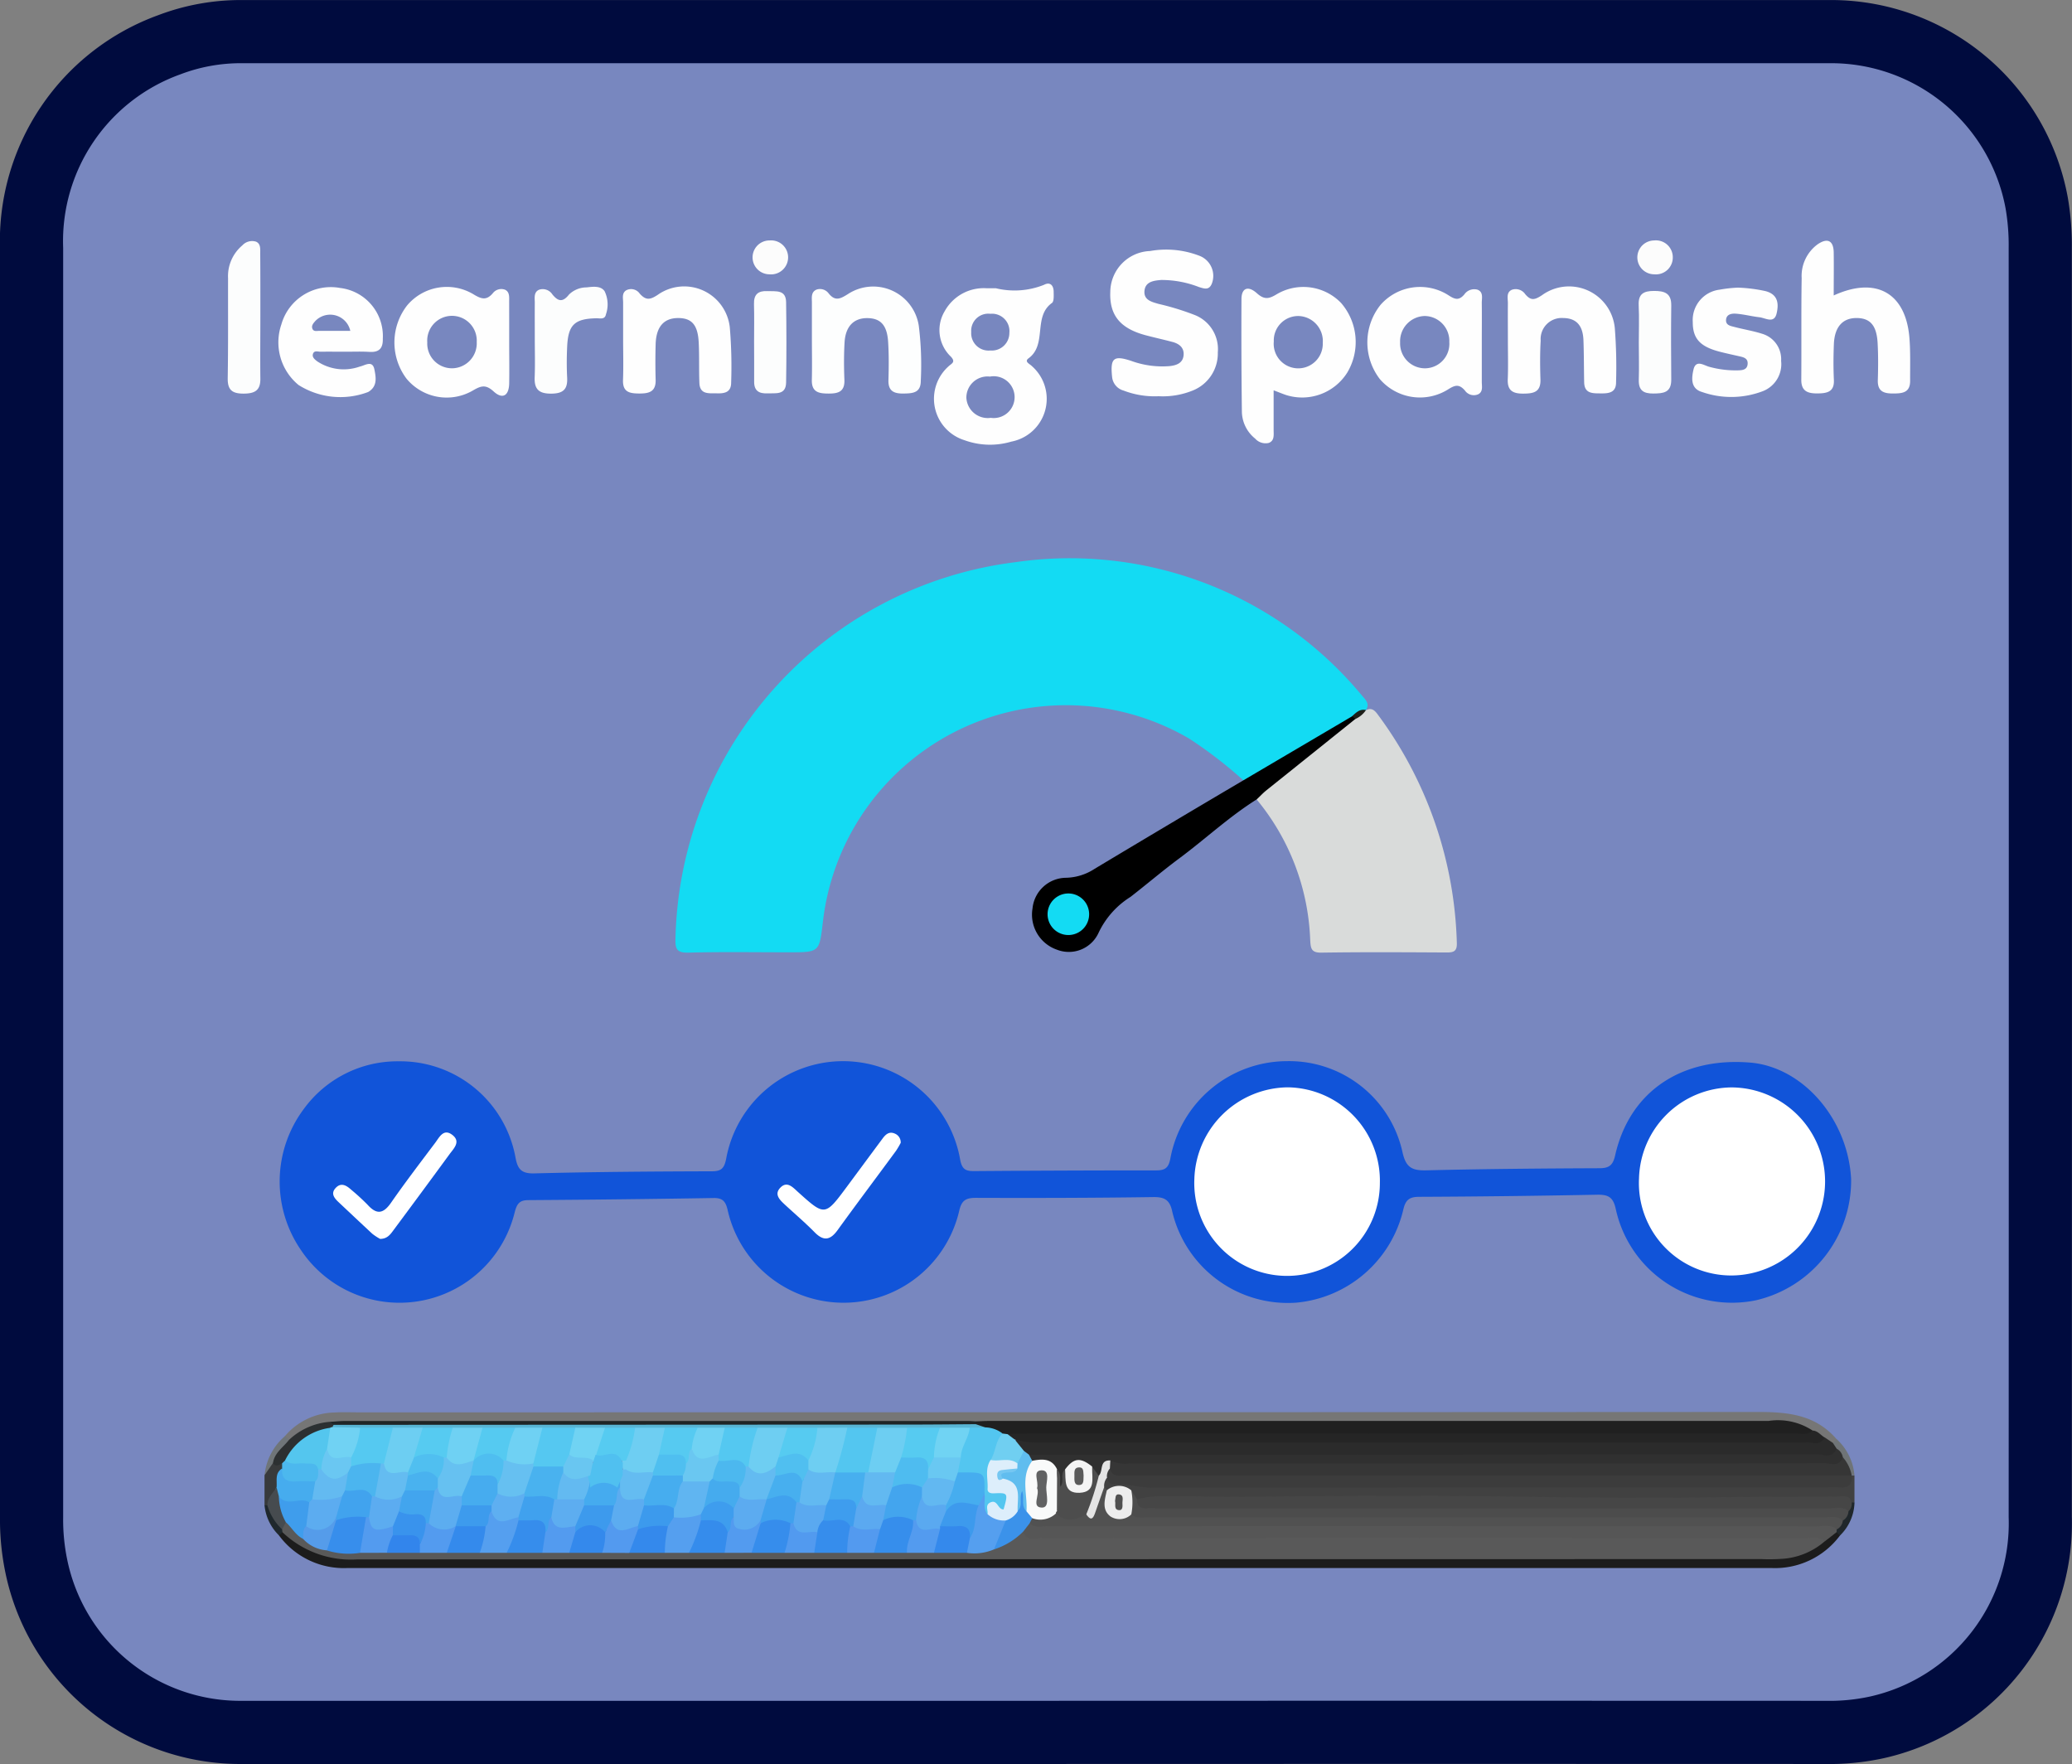 <svg xmlns="http://www.w3.org/2000/svg" id="tiempo" width="98.422" height="83.776" viewBox="0 0 98.422 83.776"><rect x="0" y="0" width="98.422" height="83.776" fill="#808080" stroke="none"/><path d="M50.066,85q-18.807,0-37.613,0a9.888,9.888,0,0,1-9.819-7.953,10.861,10.861,0,0,1-.213-2.27q0-30.131,0-60.26A9.915,9.915,0,0,1,8.957,4.852a9.542,9.542,0,0,1,3.454-.626q37.717,0,75.436,0a9.93,9.93,0,0,1,9.819,8.138,11.741,11.741,0,0,1,.169,2.136q.012,30.131,0,60.26a9.93,9.93,0,0,1-7.756,10,10.569,10.569,0,0,1-2.472.24Q68.839,84.993,50.066,85Z" transform="translate(-0.921 -2.724)" style="fill:#7887bf;stroke:#000b3e;stroke-miterlimit:10;stroke-width:3px"></path><path d="M19.863,53.128a5.563,5.563,0,0,1,5.542,4.556c.1.551.267.783.894.767,2.814-.073,5.629-.091,8.443-.1.44,0,.576-.138.669-.574a5.645,5.645,0,0,1,11.124.051c.091.438.27.517.656.514q4.328-.033,8.657-.033c.444,0,.588-.143.671-.588a5.645,5.645,0,0,1,5.526-4.6,5.513,5.513,0,0,1,5.5,4.341c.162.717.459.86,1.126.844,2.742-.066,5.486-.089,8.23-.1.474,0,.64-.162.741-.61.678-3.006,3.114-4.672,6.4-4.408,2.5.2,4.65,2.663,4.809,5.519A5.839,5.839,0,0,1,84.32,64.48a5.65,5.65,0,0,1-6.646-4.325c-.122-.576-.353-.7-.892-.691q-4.221.082-8.443.1c-.46,0-.651.135-.758.6a5.761,5.761,0,0,1-5.088,4.427,5.644,5.644,0,0,1-5.886-4.314c-.122-.595-.39-.713-.948-.7-2.791.04-5.583.046-8.374.036-.478,0-.684.108-.8.614a5.642,5.642,0,0,1-11.007-.066c-.095-.386-.24-.547-.66-.54q-4.4.072-8.8.1c-.423,0-.542.179-.644.56A5.632,5.632,0,0,1,15.221,62.1a5.749,5.749,0,0,1,.125-6.7A5.5,5.5,0,0,1,19.863,53.128Z" transform="translate(-0.921 -2.724)" style="fill:#1154d9"></path><path d="M59.981,39.782A20.762,20.762,0,0,0,57.405,37.8a11.617,11.617,0,0,0-17.4,8.739c-.166,1.412-.166,1.412-1.619,1.412-1.584,0-3.17-.026-4.753.015-.558.014-.645-.158-.626-.679A18.423,18.423,0,0,1,49.149,29.424a18.018,18.018,0,0,1,16.487,6.358c.177.2.361.392.158.678a.446.446,0,0,1-.116.156c-.163.11-.335.206-.494.323-1.454.871-2.888,1.774-4.367,2.6C60.562,39.685,60.326,39.935,59.981,39.782Z" transform="translate(-0.921 -2.724)" style="fill:#13dbf3"></path><path d="M65.807,36.447l-.012.013c.248-.127.392-.044.559.182A19.045,19.045,0,0,1,70.122,47.5c.016.405-.149.462-.492.46-1.983-.011-3.966-.023-5.949.007-.494.007-.5-.226-.524-.6a11.082,11.082,0,0,0-2.544-6.676c-.08-.32.159-.473.354-.629a50.8,50.8,0,0,1,4.258-3.25A2.379,2.379,0,0,1,65.807,36.447Z" transform="translate(-0.921 -2.724)" style="fill:#d9dbda"></path><path d="M88.32,75.652a3.846,3.846,0,0,1-3.264,1.541H17.437a3.829,3.829,0,0,1-3.261-1.544c-.005-.191.123-.223.273-.229a.863.863,0,0,1,.422.243,4.087,4.087,0,0,0,2.626.9c10.079-.006,20.158.065,30.235-.022,12.23-.1,24.459-.018,36.689-.048a7.03,7.03,0,0,0,2.89-.572c.243-.22.445-.508.824-.511C88.26,75.442,88.363,75.491,88.32,75.652Z" transform="translate(-0.921 -2.724)" style="fill:#1c1c1c"></path><path d="M14.457,70.928a3.167,3.167,0,0,1,2.356-1.121c.377-.023.756-.007,1.135-.007q33.252,0,66.5-.018c1.436,0,2.731.141,3.719,1.3.054.132-.028.189-.131.233-.24.046-.41-.113-.6-.2-.24-.132-.474-.273-.717-.4a3,3,0,0,0-1.39-.184q-17.721,0-35.441,0c-.875,0-1.744-.122-2.618-.076q-15.2,0-30.4,0a5.945,5.945,0,0,0-2.252.72C14.5,71.133,14.413,71.073,14.457,70.928Z" transform="translate(-0.921 -2.724)" style="fill:#767676"></path><path d="M48.231,16.415a3.764,3.764,0,0,0,2.283-.165c.291-.154.451.03.457.321,0,.185.023.467-.082.542-.91.655-.215,1.97-1.11,2.628-.219.161.054.263.154.367a2.068,2.068,0,0,1-.975,3.59,3.551,3.551,0,0,1-2.23-.07,2.06,2.06,0,0,1-.763-3.494c.142-.144.376-.2.121-.474a1.738,1.738,0,0,1-.293-2.153A2.115,2.115,0,0,1,47.8,16.415Z" transform="translate(-0.921 -2.724)" style="fill:#fefefe"></path><path d="M65.3,36.871q-2.117,1.7-4.233,3.394c-.161.13-.3.284-.455.427-1.3.815-2.426,1.869-3.654,2.783-.8.593-1.553,1.236-2.336,1.844a4.057,4.057,0,0,0-1.515,1.7,1.552,1.552,0,0,1-1.972.811,1.761,1.761,0,0,1-1.169-1.958,1.615,1.615,0,0,1,1.568-1.46,2.582,2.582,0,0,0,1.385-.427q3.523-2.113,7.061-4.2l5.174-3.047C65.306,36.67,65.33,36.742,65.3,36.871Z" transform="translate(-0.921 -2.724)"></path><path d="M61.42,21.262c0,.664,0,1.275,0,1.886,0,.231.047.509-.233.612a.661.661,0,0,1-.645-.206,1.676,1.676,0,0,1-.631-1.3q-.032-2.661-.019-5.322c0-.524.309-.66.734-.28.349.312.567.272.934.05a2.489,2.489,0,0,1,3.062.409,2.828,2.828,0,0,1,.3,3.3,2.53,2.53,0,0,1-2.906,1.075C61.839,21.427,61.668,21.354,61.42,21.262Z" transform="translate(-0.921 -2.724)" style="fill:#fefefe"></path><path d="M55.957,21.542a4.119,4.119,0,0,1-1.665-.269.745.745,0,0,1-.546-.659c-.091-.879.07-1.027.905-.752a4.31,4.31,0,0,0,1.81.251c.319-.032.638-.129.68-.5s-.2-.563-.53-.65c-.41-.109-.825-.2-1.235-.308-1.239-.321-1.761-.953-1.715-2.07a1.96,1.96,0,0,1,1.888-1.939,4.379,4.379,0,0,1,2.369.235,1.021,1.021,0,0,1,.559,1.331c-.138.314-.372.212-.6.146a4.9,4.9,0,0,0-1.8-.337c-.358.03-.763.079-.794.536-.028.42.348.506.67.6a12.365,12.365,0,0,1,1.689.516,1.739,1.739,0,0,1,1.126,1.787,1.894,1.894,0,0,1-1.219,1.822A3.78,3.78,0,0,1,55.957,21.542Z" transform="translate(-0.921 -2.724)" style="fill:#fefefe"></path><path d="M88.024,16.756c2.015-.921,3.419-.116,3.595,2,.056.682.031,1.371.035,2.056,0,.575-.381.6-.824.6s-.726-.11-.711-.63c.018-.59.023-1.183-.01-1.773-.046-.838-.361-1.184-1.012-1.181s-1.033.425-1.065,1.237c-.023.567-.027,1.136,0,1.7s-.31.64-.771.644-.781-.095-.777-.651c.012-1.609-.008-3.217.018-4.825a1.861,1.861,0,0,1,.758-1.606c.468-.321.752-.179.764.379C88.034,15.37,88.024,16.031,88.024,16.756Z" transform="translate(-0.921 -2.724)" style="fill:#fefefe"></path><path d="M25.108,18.956c0,.661.012,1.322,0,1.982-.013.582-.316.764-.738.378-.382-.35-.606-.269-1-.038a2.476,2.476,0,0,1-3.14-.571,2.863,2.863,0,0,1,.03-3.478,2.461,2.461,0,0,1,3.143-.533c.363.219.611.322.925-.043a.508.508,0,0,1,.579-.171c.229.105.2.349.2.562C25.108,17.681,25.109,18.318,25.108,18.956Z" transform="translate(-0.921 -2.724)" style="fill:#fefefe"></path><path d="M71.308,18.952c0,.639,0,1.278,0,1.916,0,.2.067.454-.164.578a.514.514,0,0,1-.636-.173c-.278-.32-.472-.266-.813-.048a2.516,2.516,0,0,1-3.221-.486A2.852,2.852,0,0,1,66.5,17.2a2.5,2.5,0,0,1,3.224-.454c.309.2.493.262.752-.036a.572.572,0,0,1,.631-.227c.284.112.2.4.2.624C71.315,17.722,71.308,18.337,71.308,18.952Z" transform="translate(-0.921 -2.724)" style="fill:#fefefe"></path><path d="M17.345,19.428c-.4,0-.8-.006-1.2,0-.126,0-.306-.075-.36.11-.046.156.092.259.2.344a2.275,2.275,0,0,0,2.027.251c.238-.047.6-.324.693.134.072.369.161.806-.295,1.074a3.719,3.719,0,0,1-3.307-.332,2.62,2.62,0,0,1-.817-2.877A2.439,2.439,0,0,1,17.073,16.4a2.3,2.3,0,0,1,2.032,2.412c.011.453-.171.649-.627.625C18.1,19.412,17.723,19.428,17.345,19.428Z" transform="translate(-0.921 -2.724)" style="fill:#fefefe"></path><path d="M39.487,18.869c0-.59,0-1.18,0-1.77,0-.231-.054-.5.217-.62a.512.512,0,0,1,.578.178c.313.39.556.258.913.036A2.19,2.19,0,0,1,44.565,18.2a15.014,15.014,0,0,1,.094,2.614c0,.576-.388.594-.827.6s-.723-.111-.709-.628c.017-.613.024-1.229-.016-1.841-.053-.79-.368-1.113-1-1.113s-1.025.393-1.068,1.154c-.034.589-.032,1.181-.008,1.77.024.564-.28.662-.754.659-.457,0-.8-.063-.793-.631C39.5,20.144,39.488,19.506,39.487,18.869Z" transform="translate(-0.921 -2.724)" style="fill:#fdfefe"></path><path d="M30.52,18.857c0-.59,0-1.18,0-1.77,0-.2-.072-.447.155-.58a.5.5,0,0,1,.634.162c.29.324.489.3.854.058a2.178,2.178,0,0,1,3.425,1.553,22.107,22.107,0,0,1,.063,2.615c0,.463-.309.52-.674.51s-.812.077-.834-.494c-.025-.636,0-1.275-.032-1.91-.04-.853-.334-1.18-1-1.172s-1.023.427-1.046,1.239q-.024.849,0,1.7c.013.562-.313.647-.779.645s-.792-.068-.771-.644C30.539,20.132,30.521,19.494,30.52,18.857Z" transform="translate(-0.921 -2.724)" style="fill:#fefefe"></path><path d="M72.547,18.889c0-.59-.006-1.18,0-1.77,0-.226-.085-.509.188-.632a.547.547,0,0,1,.633.205c.271.324.451.281.8.051a2.185,2.185,0,0,1,3.459,1.575,23.963,23.963,0,0,1,.059,2.545c.008.5-.324.549-.716.545s-.79.022-.8-.536c-.013-.66-.009-1.321-.033-1.981-.022-.612-.256-1.055-.96-1.063A1,1,0,0,0,74.105,18.9c-.036.611-.031,1.227-.011,1.84s-.33.676-.82.678-.756-.141-.733-.684C72.567,20.117,72.547,19.5,72.547,18.889Z" transform="translate(-0.921 -2.724)" style="fill:#fefefe"></path><path d="M89.01,72.8l0,1.271a.338.338,0,0,1-.255.051,27.616,27.616,0,0,0-3.318-.029c-2.1-.043-4.208.038-6.307.021q-7.725-.063-15.448-.031c-2.853.011-5.706-.071-8.558.028a1.032,1.032,0,0,1-.614-.331c-.3-.4-.738-.071-1.086-.217a.389.389,0,0,1-.182-.289c.015-.242.082-.429.386-.359a8.091,8.091,0,0,0,1.822.16q16.19.009,32.379,0c.318,0,.673.1.923-.216A.314.314,0,0,1,89.01,72.8Z" transform="translate(-0.921 -2.724)" style="fill:#414141"></path><path d="M83.474,16.384a7.243,7.243,0,0,1,1.311.166c.606.159.632.612.528,1.057-.118.507-.527.216-.818.184-.374-.043-.742-.142-1.117-.169-.2-.015-.462.024-.469.311-.006.244.231.275.406.321.432.114.877.184,1.3.319a1.257,1.257,0,0,1,.911,1.29,1.377,1.377,0,0,1-.839,1.427,4.2,4.2,0,0,1-2.911.053c-.554-.157-.506-.658-.414-1.062.113-.5.5-.2.752-.136a4.712,4.712,0,0,0,1.4.167c.185-.008.393-.033.42-.286s-.141-.323-.339-.369c-.345-.079-.692-.151-1.033-.242-.9-.242-1.235-.627-1.233-1.394a1.453,1.453,0,0,1,1.277-1.54A6.335,6.335,0,0,1,83.474,16.384Z" transform="translate(-0.921 -2.724)" style="fill:#fefefe"></path><path d="M13.288,17.735c0,.991-.011,1.982,0,2.972.009.568-.272.708-.795.711-.543,0-.764-.172-.755-.733.026-1.58.012-3.161.016-4.741a1.911,1.911,0,0,1,.678-1.566.626.626,0,0,1,.65-.177c.23.1.2.351.2.562C13.29,15.753,13.288,16.744,13.288,17.735Z" transform="translate(-0.921 -2.724)" style="fill:#fcfdfd"></path><path d="M26.324,18.808c0-.566-.005-1.132,0-1.7,0-.227-.062-.509.206-.625a.545.545,0,0,1,.627.22c.283.351.5.378.794.008a1.192,1.192,0,0,1,.834-.338c.309-.037.672-.083.854.179a1.439,1.439,0,0,1,.065,1.1c-.049.264-.285.183-.464.188-1.026.024-1.33.311-1.378,1.343-.023.494-.026.991,0,1.485.026.543-.188.744-.744.751-.58.006-.823-.191-.8-.774C26.343,20.034,26.324,19.421,26.324,18.808Z" transform="translate(-0.921 -2.724)" style="fill:#fcfdfd"></path><path d="M78.766,18.993c0-.59.022-1.181-.006-1.769-.026-.544.235-.683.728-.683s.826.1.819.686c-.014,1.18-.01,2.36,0,3.539,0,.612-.383.644-.855.647s-.7-.151-.687-.651C78.783,20.173,78.767,19.583,78.766,18.993Z" transform="translate(-0.921 -2.724)" style="fill:#fcfdfd"></path><path d="M36.741,18.934c0-.59.012-1.18-.005-1.769-.013-.462.2-.638.643-.616.394.02.874-.083.883.525.018,1.273.021,2.548,0,3.821-.012.606-.5.494-.894.511s-.631-.124-.624-.561C36.748,20.208,36.742,19.571,36.741,18.934Z" transform="translate(-0.921 -2.724)" style="fill:#fcfdfd"></path><path d="M80.38,14.935a.8.8,0,0,1-.873.817.8.8,0,1,1-.013-1.608A.8.8,0,0,1,80.38,14.935Z" transform="translate(-0.921 -2.724)" style="fill:#fcfcfc"></path><path d="M38.357,14.923a.81.81,0,0,1-.893.829.8.8,0,1,1,.019-1.609A.806.806,0,0,1,38.357,14.923Z" transform="translate(-0.921 -2.724)" style="fill:#fcfcfc"></path><path d="M13.486,74.213V72.782c.126-.208.12-.49.359-.633a.528.528,0,0,1,.55.1.441.441,0,0,1,.04.29,2.439,2.439,0,0,0-.232.843,1.884,1.884,0,0,1-.529.854A.167.167,0,0,1,13.486,74.213Z" transform="translate(-0.921 -2.724)" style="fill:#383a3b"></path><path d="M13.888,72.207l-.4.575a2.8,2.8,0,0,1,.971-1.854l.192.177A1.676,1.676,0,0,1,13.888,72.207Z" transform="translate(-0.921 -2.724)" style="fill:#6f7578"></path><path d="M89.01,72.8c-.042-.008-.084-.014-.127-.019l-.091-.03c-.244-.174-.314-.464-.464-.7a2.172,2.172,0,0,0-.282-.457.4.4,0,0,1-.063-.347l.188-.169A2.63,2.63,0,0,1,89.01,72.8Z" transform="translate(-0.921 -2.724)" style="fill:#6f7477"></path><path d="M13.486,74.213l.135,0c.465.217.553.7.776,1.092a.235.235,0,0,1-.061.182l-.16.158A2.3,2.3,0,0,1,13.486,74.213Z" transform="translate(-0.921 -2.724)" style="fill:#1f282d"></path><path d="M88.878,74.083c.045,0,.089-.006.134-.01a2.267,2.267,0,0,1-.692,1.579l-.158-.159a.187.187,0,0,1-.069-.157,1.593,1.593,0,0,1,.236-.476,2.824,2.824,0,0,0,.266-.446C88.671,74.288,88.723,74.141,88.878,74.083Z" transform="translate(-0.921 -2.724)" style="fill:#20272b"></path><path d="M66.466,58.924a4.408,4.408,0,1,1-8.812-.2,4.49,4.49,0,0,1,4.441-4.36A4.438,4.438,0,0,1,66.466,58.924Z" transform="translate(-0.921 -2.724)" style="fill:#fff"></path><path d="M83.131,63.3a4.388,4.388,0,0,1-4.355-4.616,4.437,4.437,0,0,1,4.389-4.316,4.466,4.466,0,0,1-.034,8.932Z" transform="translate(-0.921 -2.724)" style="fill:#fff"></path><path d="M18.977,61.562a2.511,2.511,0,0,1-.376-.247c-.539-.5-1.068-1-1.6-1.5-.2-.189-.379-.406-.141-.666.255-.279.508-.134.737.073a10.463,10.463,0,0,1,.783.717c.427.476.743.44,1.112-.089.674-.969,1.391-1.907,2.1-2.849.2-.266.4-.707.826-.369.4.32.054.637-.146.911q-1.317,1.8-2.649,3.59C19.473,61.336,19.328,61.561,18.977,61.562Z" transform="translate(-0.921 -2.724)" style="fill:#fff"></path><path d="M43.705,57a3.742,3.742,0,0,1-.224.382c-.923,1.256-1.86,2.5-2.774,3.764-.341.472-.658.54-1.086.106-.447-.454-.933-.869-1.4-1.3-.247-.23-.55-.5-.228-.827s.594-.006.837.213c1.277,1.148,1.277,1.149,2.325-.262.563-.759,1.123-1.519,1.687-2.277.147-.2.318-.361.595-.233A.448.448,0,0,1,43.705,57Z" transform="translate(-0.921 -2.724)" style="fill:#fff"></path><path d="M65.3,36.871l-.146-.137c.183-.172.363-.353.652-.287A1.161,1.161,0,0,1,65.3,36.871Z" transform="translate(-0.921 -2.724)" style="fill:#1d1f19"></path><path d="M14.336,75.491l-.013-.133a.26.26,0,0,1,.143-.339c.491-.046.656.429,1,.622a2.552,2.552,0,0,0,1.152.551c.489.034.979.011,1.466.063a3.558,3.558,0,0,1,1.235,0,5.886,5.886,0,0,1,1.535,0,4.252,4.252,0,0,1,1.289,0,6.43,6.43,0,0,1,1.55,0,6.35,6.35,0,0,1,1.293-.014,9.556,9.556,0,0,1,1.683.016,4.19,4.19,0,0,1,1.294,0,6.49,6.49,0,0,1,1.551,0,6.5,6.5,0,0,1,1.293-.015,9.154,9.154,0,0,1,1.68.017,4.164,4.164,0,0,1,1.164-.015,9.334,9.334,0,0,1,1.68.015,4.222,4.222,0,0,1,1.294,0,6.455,6.455,0,0,1,1.553,0,5.942,5.942,0,0,1,1.423,0,5.852,5.852,0,0,1,1.553,0,4.3,4.3,0,0,1,1.291,0,5.807,5.807,0,0,1,1.547,0,4.136,4.136,0,0,1,1.276,0,6.946,6.946,0,0,1,1.484-.006A4.539,4.539,0,0,0,48,76.1c.356-.007.589-.265.87-.425s.558-.366.915-.2c1.231.035,2.461.014,3.69.014q16.463,0,32.924.011c.425,0,.977-.208,1.2.424a3.416,3.416,0,0,1-2.126.838,8.323,8.323,0,0,1-.851.008q-33.373,0-66.747.015A4.718,4.718,0,0,1,14.336,75.491Z" transform="translate(-0.921 -2.724)" style="fill:#595959"></path><path d="M87.6,75.928c-.284-.256-.632-.146-.951-.146q-18.113-.009-36.223-.013c-.313,0-.743.2-.9-.311-.024-.345.135-.5.48-.473,3.8,0,7.607.014,11.41.012q12.908,0,25.815.007c.335,0,.787-.185.935.356,0,.044,0,.088-.008.133Z" transform="translate(-0.921 -2.724)" style="fill:#565656"></path><path d="M47.27,70.228c.236-.007.472-.021.708-.021q18.478,0,36.955,0a2.994,2.994,0,0,1,2.092.46c-.012.293-.232.321-.447.344a5.375,5.375,0,0,1-.568.008q-18.483,0-36.965,0a2.064,2.064,0,0,1-.377,0c-.318-.112-.648-.195-.966-.313a1.235,1.235,0,0,1-.457-.284A.155.155,0,0,1,47.27,70.228Z" transform="translate(-0.921 -2.724)" style="fill:#202020"></path><path d="M87.983,71.249l.177.272c.147.395-.147.439-.4.481a4.4,4.4,0,0,1-.708.013q-16.409,0-32.817,0c-1.412,0-2.824.06-4.236-.015a.84.84,0,0,1-.517-.181c-.2-.245-.673-.436-.177-.831a10.474,10.474,0,0,0,1.063.031q17.905,0,35.811,0c.471,0,.942,0,1.413-.032Z" transform="translate(-0.921 -2.724)" style="fill:#2b2b2b"></path><path d="M87.589,70.99c-.172.4-.532.236-.807.237q-10.715.013-21.429.007-7.521,0-15.043,0a3.807,3.807,0,0,1-1.188-.147c-.235.077-.31-.06-.341-.256.354-.009.708-.025,1.063-.025q18.147,0,36.3-.006c.3,0,.619.1.885-.135C87.268,70.678,87.4,70.878,87.589,70.99Z" transform="translate(-0.921 -2.724)" style="fill:#252525"></path><path d="M47.27,70.228c0,.045,0,.089,0,.134-.178.255-.453.228-.708.228q-14.679.007-29.358,0a1.489,1.489,0,0,1-.351-.04c-.139-.053-.258-.123-.247-.3.235-.013.471-.04.707-.04q14.765,0,29.53,0C46.987,70.208,47.128,70.221,47.27,70.228Z" transform="translate(-0.921 -2.724)" style="fill:#202526"></path><path d="M16.608,70.249l.161.145a.2.2,0,0,1-.02.189.559.559,0,0,1-.16.117,4.02,4.02,0,0,0-2.008,1.42.354.354,0,0,1-.272.106c-.144.076-.289.181-.421-.018.071-.494.49-.747.761-1.1A3.185,3.185,0,0,1,16.608,70.249Z" transform="translate(-0.921 -2.724)" style="fill:#2c3031"></path><path d="M47.979,22.569a1.018,1.018,0,0,1-1.155-.96,1.006,1.006,0,0,1,1.119-1,.993.993,0,1,1,.036,1.959Z" transform="translate(-0.921 -2.724)" style="fill:#7887bf"></path><path d="M48.867,18.533a.835.835,0,0,1-.907.837.825.825,0,0,1-.905-.878.812.812,0,0,1,.909-.865A.827.827,0,0,1,48.867,18.533Z" transform="translate(-0.921 -2.724)" style="fill:#7887bf"></path><path d="M52.656,46.134a.987.987,0,0,1-1.974.02.987.987,0,1,1,1.974-.02Z" transform="translate(-0.921 -2.724)" style="fill:#13dbf3"></path><path d="M61.428,18.941a1.159,1.159,0,0,1,1.192-1.208,1.191,1.191,0,0,1,1.134,1.278,1.166,1.166,0,1,1-2.326-.07Z" transform="translate(-0.921 -2.724)" style="fill:#7887bf"></path><path d="M22.4,20.215a1.174,1.174,0,0,1-1.183-1.228,1.177,1.177,0,1,1,2.349-.02A1.185,1.185,0,0,1,22.4,20.215Z" transform="translate(-0.921 -2.724)" style="fill:#7887bf"></path><path d="M69.765,18.968a1.164,1.164,0,0,1-1.155,1.248,1.181,1.181,0,0,1-1.182-1.229,1.2,1.2,0,0,1,1.162-1.255A1.184,1.184,0,0,1,69.765,18.968Z" transform="translate(-0.921 -2.724)" style="fill:#7887bf"></path><path d="M17.561,18.438c-.511,0-1,0-1.489,0-.109,0-.25.04-.308-.094-.066-.155.045-.271.136-.376A.979.979,0,0,1,17.561,18.438Z" transform="translate(-0.921 -2.724)" style="fill:#7887bf"></path><path d="M88.883,72.783c.026.408-.13.626-.574.584-.235-.022-.473,0-.709,0q-15.966,0-31.933.011c-.62,0-1.211-.194-1.828-.168-.2.009-.294-.122-.335-.3-.122-.273-.072-.444.265-.442a4.534,4.534,0,0,0,1.06.047q16.386,0,32.773,0a1.644,1.644,0,0,1,1.278.277Z" transform="translate(-0.921 -2.724)" style="fill:#3c3c3c"></path><path d="M88.878,74.083a.473.473,0,0,1-.15.414,1.882,1.882,0,0,1-.771.073q-16.036,0-32.073,0a2.705,2.705,0,0,1-.637-.019c-.325-.081-.512-.26-.309-.619a4.272,4.272,0,0,1,1.188-.148c1.267-.029,2.532.042,3.8.027,4.741-.053,9.485-.075,14.226.009,1.662.029,3.335.027,4.991.033,2.045.007,4.1-.04,6.155-.041q1.475,0,2.949-.019C88.5,73.79,88.792,73.719,88.878,74.083Z" transform="translate(-0.921 -2.724)" style="fill:#464646"></path><path d="M88.17,75.36c-.285-.254-.632-.146-.952-.146q-18.252-.007-36.505-.009c-.3,0-.619.1-.885-.134-.078-.156.007-.254.119-.343.379-.079.761-.143,1.147-.187a3.157,3.157,0,0,0,1.4-.024c.378-.04.33-.393.462-.617.115-.2.031-.555.416-.55l.124.152c.053.908.557,1.207,1.407,1.043a6.06,6.06,0,0,0,.923.024q15.851,0,31.7.009c.335,0,.787-.183.932.36A.536.536,0,0,1,88.17,75.36Z" transform="translate(-0.921 -2.724)" style="fill:#515151"></path><path d="M88.459,74.938c-.283-.258-.631-.149-.95-.15q-15.984-.007-31.968-.009c-.3,0-.619.1-.885-.133a.8.8,0,0,1,0-1.141l.279.427c-.009.3.132.434.429.425.213-.006.426,0,.639,0q15.918,0,31.837,0c.3,0,.619-.1.885.135A.535.535,0,0,1,88.459,74.938Z" transform="translate(-0.921 -2.724)" style="fill:#4c4c4c"></path><path d="M54.659,73.505a3,3,0,0,1,0,1.141.8.8,0,0,1-.987.1c-.428-.322-.272-.8-.175-1.243A.9.9,0,0,1,54.659,73.505Z" transform="translate(-0.921 -2.724)" style="fill:#ededed"></path><path d="M53.37,73.35c-.138.394-.278.787-.414,1.182-.091.263-.188.482-.437.11-.216-.234-.124-.477-.007-.71a5.915,5.915,0,0,0,.413-1.184c.166-.319.139-.846.743-.7a.281.281,0,0,1-.027.421.549.549,0,0,0-.137.435A.614.614,0,0,0,53.37,73.35Z" transform="translate(-0.921 -2.724)" style="fill:#e4e4e4"></path><path d="M14.058,73.362c.033-.311-.092-.668.253-.89.443.466,1.133.214,1.62.557a.8.8,0,0,1-.011.918.534.534,0,0,1-.259.244c-.564.048-1.161.272-1.617-.29A.5.5,0,0,1,14.058,73.362Z" transform="translate(-0.921 -2.724)" style="fill:#46acee"></path><path d="M15.9,73.08c-.3,0-.606-.022-.9,0-.465.042-.713-.121-.679-.613l0-.246.157-.152c.942-.256,1.356-.162,1.742.393C16.212,72.727,16.288,73.023,15.9,73.08Z" transform="translate(-0.921 -2.724)" style="fill:#4cb8ee"></path><path d="M14.058,73.362l.111.433c.114.406.567.721.332,1.223l-.178.34a2.523,2.523,0,0,1-.7-1.141C13.616,73.855,13.893,73.637,14.058,73.362Z" transform="translate(-0.921 -2.724)" style="fill:#464b4f"></path><path d="M53.641,72.471l.021-.385a1.8,1.8,0,0,1,.837-.068q16.45,0,32.9,0a3.6,3.6,0,0,0,1.055-.089,1.79,1.79,0,0,1,.425.865q-17.242,0-34.484,0C54.111,72.792,53.75,72.91,53.641,72.471Z" transform="translate(-0.921 -2.724)" style="fill:#363636"></path><path d="M88.455,71.927c-.146.472-.545.293-.839.294q-13.087.013-26.176.007H54.56a1.689,1.689,0,0,1-.9-.143c-.539-.028-.32.517-.548.724-.252.1-.327-.145-.48-.239-.364-.362-.683-.4-.923.127-.175.219-.034.655-.472.7-.242-.18-.178-.5-.343-.72-.163-.518-.7-.271-1.008-.487a.271.271,0,0,1-.088-.374q18.72,0,37.44-.02c.311,0,.733.216.92-.271A.549.549,0,0,1,88.455,71.927Z" transform="translate(-0.921 -2.724)" style="fill:#303030"></path><path d="M44.005,76.472H42.44c-.325-.426.006-.8.087-1.2a.865.865,0,0,1,.317-.517,1.205,1.205,0,0,1,1.55.086A1.589,1.589,0,0,1,44.005,76.472Z" transform="translate(-0.921 -2.724)" style="fill:#368eec"></path><path d="M18.021,76.473a3.444,3.444,0,0,1-1.569-.115c-.309-.635.1-1.09.392-1.577a1.3,1.3,0,0,1,1.468-.075A1.619,1.619,0,0,1,18.021,76.473Z" transform="translate(-0.921 -2.724)" style="fill:#378eec"></path><path d="M48.136,76.309a2.38,2.38,0,0,1-1.286.163c-.208-.235-.1-.49-.047-.741.245-.5.142-1.088.417-1.578.125-.206.134-.513.466-.539.306.179.145.578.377.791.138.291.51.279.683.525A1.343,1.343,0,0,1,48.136,76.309Z" transform="translate(-0.921 -2.724)" style="fill:#559fef"></path><path d="M33.648,76.473H32.5c-.376-.411-.171-.84-.039-1.267a.886.886,0,0,1,.437-.568,2.1,2.1,0,0,1,1.3-.053.464.464,0,0,1,.179.3A1.76,1.76,0,0,1,33.648,76.473Z" transform="translate(-0.921 -2.724)" style="fill:#559fef"></path><path d="M38.188,76.472H36.621c-.283-.624.118-1.073.4-1.556a1.179,1.179,0,0,1,1.548.053A1.26,1.26,0,0,1,38.188,76.472Z" transform="translate(-0.921 -2.724)" style="fill:#368dec"></path><path d="M41.162,76.473l-1.564,0c-.284-.334-.091-.69-.051-1.041a.8.8,0,0,1,.519-.682c.531-.106,1.074-.252,1.407.378A1.508,1.508,0,0,1,41.162,76.473Z" transform="translate(-0.921 -2.724)" style="fill:#368dec"></path><path d="M26.682,76.473h-1.7a1.781,1.781,0,0,1,.65-1.7c.935-.218,1.218-.088,1.4.643A1.142,1.142,0,0,1,26.682,76.473Z" transform="translate(-0.921 -2.724)" style="fill:#368dec"></path><path d="M25.55,74.928a7.309,7.309,0,0,1-.563,1.545l-1.278,0c-.293-.449.053-.852.089-1.278.077-.275.087-.589.4-.734a5.032,5.032,0,0,0,1.346.289A.134.134,0,0,1,25.55,74.928Z" transform="translate(-0.921 -2.724)" style="fill:#559fef"></path><path d="M33.648,76.473a7.59,7.59,0,0,0,.565-1.543c.7-.394,1.061-.275,1.458.488a1.086,1.086,0,0,1-.33,1.055Z" transform="translate(-0.921 -2.724)" style="fill:#358cec"></path><path d="M23.988,75.21a4.826,4.826,0,0,1-.279,1.261l-1.566,0c-.246-.611.086-1.018.491-1.4A1.211,1.211,0,0,1,23.988,75.21Z" transform="translate(-0.921 -2.724)" style="fill:#348aec"></path><path d="M32.65,75.21a5.6,5.6,0,0,0-.149,1.263H30.809a1.191,1.191,0,0,1,.408-1.307A1.159,1.159,0,0,1,32.65,75.21Z" transform="translate(-0.921 -2.724)" style="fill:#3489ec"></path><path d="M46.99,75.778c-.046.231-.093.463-.14.694H45.284c-.277-.464.028-.846.176-1.251a.528.528,0,0,1,.2-.163,1.648,1.648,0,0,1,.754-.113C46.924,75,47.205,75.219,46.99,75.778Z" transform="translate(-0.921 -2.724)" style="fill:#3489ec"></path><path d="M29.525,76.472H27.96c-.259-.438,0-.783.206-1.137.648-.551,1.194-.525,1.678.077A.891.891,0,0,1,29.525,76.472Z" transform="translate(-0.921 -2.724)" style="fill:#3489ec"></path><path d="M28.249,75.494l-.289.978H26.682c.048-.327.1-.654.145-.98.2-.211-.107-.567.21-.746.392.226.868.232,1.257.467A.281.281,0,0,1,28.249,75.494Z" transform="translate(-0.921 -2.724)" style="fill:#539bef"></path><path d="M35.341,76.473l.147-.979c.184-.217-.184-.587.208-.745.411.433.892.264,1.367.157a.1.1,0,0,1,.03.112c-.015.035-.029.052-.042.052l-.43,1.4Z" transform="translate(-0.921 -2.724)" style="fill:#539bef"></path><path d="M18.021,76.473l.285-1.688a.187.187,0,0,1,.18-.02c.275.44.8.231,1.166.456a.616.616,0,0,1,.095.4,1.108,1.108,0,0,1-.447.849Z" transform="translate(-0.921 -2.724)" style="fill:#539bef"></path><path d="M22.571,75.21l-.428,1.263H20.861a.5.5,0,0,1-.147-.394,2.32,2.32,0,0,1,.338-1,.4.4,0,0,1,.18-.095c.419.058.837.131,1.261.166C22.519,75.169,22.545,75.19,22.571,75.21Z" transform="translate(-0.921 -2.724)" style="fill:#539bef"></path><path d="M14.5,75.018a2.562,2.562,0,0,1-.332-1.223c.4.513,1,0,1.442.279.332.363.13.75.051,1.132-.113.2-.107.471-.347.6C14.957,75.632,14.783,75.269,14.5,75.018Z" transform="translate(-0.921 -2.724)" style="fill:#3f9dec"></path><path d="M29.525,76.472a2.706,2.706,0,0,0,.142-.978c.174-.166-.124-.524.246-.611.4.281.895.148,1.326.3a.118.118,0,0,1-.012.173q-.208.561-.418,1.121Z" transform="translate(-0.921 -2.724)" style="fill:#539aef"></path><path d="M48.136,76.309l.557-1.374c.027-.283.3-.421.387-.674.2-.272-.016-.873.384-.865.46.01.186.63.406.911a.983.983,0,0,1,.082.519l-.124.245-.3.387A3.407,3.407,0,0,1,48.136,76.309Z" transform="translate(-0.921 -2.724)" style="fill:#3b92ea"></path><path d="M45.569,75.353l-.285,1.12H44.005c-.048-.541.337-1,.287-1.545a.207.207,0,0,1,.19-.04C44.806,75.13,45.275,75.039,45.569,75.353Z" transform="translate(-0.921 -2.724)" style="fill:#539bef"></path><path d="M41.162,76.473a5.71,5.71,0,0,1,.147-1.262.607.607,0,0,1,.2-.108,1.488,1.488,0,0,1,1.212.247l-.285,1.121Z" transform="translate(-0.921 -2.724)" style="fill:#539aef"></path><path d="M39.747,75.493c-.05.326-.1.652-.149.978h-1.41a6.531,6.531,0,0,0,.28-1.4.219.219,0,0,1,.19-.048C38.988,75.252,39.448,75.187,39.747,75.493Z" transform="translate(-0.921 -2.724)" style="fill:#529aef"></path><path d="M20.865,76.063l0,.41H19.3a2.738,2.738,0,0,1,.281-.84.931.931,0,0,1,1.1-.151A.383.383,0,0,1,20.865,76.063Z" transform="translate(-0.921 -2.724)" style="fill:#3285ec"></path><path d="M15.315,75.805c.024-.206-.034-.432.151-.6a5.929,5.929,0,0,0,1.431-.446.1.1,0,0,1,.033.112c-.015.035-.029.052-.043.052l-.435,1.431A1.672,1.672,0,0,1,15.315,75.805Z" transform="translate(-0.921 -2.724)" style="fill:#559cea"></path><path d="M16.712,70.505a.582.582,0,0,1,.057-.111q13.656-.006,27.312-.013c1.064,0,2.127-.012,3.191-.019l.445.152a.7.7,0,0,1-.723.237,5.067,5.067,0,0,1-1.429.01,6.482,6.482,0,0,1-1.55,0,5.086,5.086,0,0,1-1.421,0,4.975,4.975,0,0,1-1.421,0,5.155,5.155,0,0,1-1.42,0,4.91,4.91,0,0,1-1.422,0,5.726,5.726,0,0,1-1.421,0,6.5,6.5,0,0,1-1.552,0,5.229,5.229,0,0,1-1.293.019,8.038,8.038,0,0,1-1.551-.016,5.926,5.926,0,0,1-1.421,0,6.1,6.1,0,0,1-1.423.02,7.255,7.255,0,0,1-1.421-.018,6.49,6.49,0,0,1-1.551,0,5.237,5.237,0,0,1-1.294.019,8.038,8.038,0,0,1-1.551-.016,5.883,5.883,0,0,1-1.422,0,7.355,7.355,0,0,1-1.423.017,9.6,9.6,0,0,1-1.429,0A8.456,8.456,0,0,1,18,70.762C17.546,70.786,17.071,70.935,16.712,70.505Z" transform="translate(-0.921 -2.724)" style="fill:#58b5d4"></path><path d="M46.985,70.529l.732-.015a1.39,1.39,0,0,1,.828.292,2.882,2.882,0,0,1-.361,1.373c-.106.473-.438.982.4,1.188.36.089.357.518.285.856a.4.4,0,0,1-.586.316.435.435,0,0,0-.455.1c-.244-.3-.084-.661-.144-.989-.175-.668-.783-.741-1.3-.943a.8.8,0,0,1-.053-.766A1.954,1.954,0,0,1,46.985,70.529Z" transform="translate(-0.921 -2.724)" style="fill:#53c6f0"></path><path d="M47.975,72.064c.256-.39.214-.914.571-1.258l.235.029.341.256.437.541c.074.31.05.575-.312.687C48.827,72.214,48.33,72.491,47.975,72.064Z" transform="translate(-0.921 -2.724)" style="fill:#70cff1"></path><path d="M49.254,72.228l.3-.6.241.18.156.289c-.167.792.256,1.651-.277,2.4-.266-.266-.083-.626-.2-.958-.165.317.059.7-.218.956a.606.606,0,0,1-.241-.546.954.954,0,0,0-.557-.882c-.39-.63.276-.538.507-.745A2.8,2.8,0,0,1,49.254,72.228Z" transform="translate(-0.921 -2.724)" style="fill:#60bdef"></path><path d="M16.036,72.513c-.087-.365-.386-.259-.628-.286-.316-.035-.662.108-.942-.153a2.81,2.81,0,0,1,2.142-1.54c.277.31.147.642.059.973-.171.323-.135.736-.427,1.008A.161.161,0,0,1,16.036,72.513Z" transform="translate(-0.921 -2.724)" style="fill:#54c6ee"></path><path d="M16.459,71.518c.05-.328.1-.656.149-.984a.114.114,0,0,1,.1-.029l1.312.023a1.191,1.191,0,0,1-.477,1.573C16.653,72.3,16.427,72.176,16.459,71.518Z" transform="translate(-0.921 -2.724)" style="fill:#70d2f3"></path><path d="M49.679,74.5c.06-.8-.294-1.655.277-2.4.472-.091.925-.128,1.178.41-.036.638.308,1.252.122,1.9a.4.4,0,0,1-.173.188,1.083,1.083,0,0,1-1.131.227Z" transform="translate(-0.921 -2.724)" style="fill:#f9fafa"></path><path d="M51.083,74.6a.092.092,0,0,1,.041-.1c.172-.373-.1-.809.164-1.169.207-.237-.027-.592.22-.818.267.131.206.4.256.617a.369.369,0,0,0,.424.29.362.362,0,0,0,.395-.326c.039-.249-.039-.531.215-.714l.316.435a12.8,12.8,0,0,1-.595,1.832C52.032,74.908,51.548,75.053,51.083,74.6Z" transform="translate(-0.921 -2.724)" style="fill:#4d4d4d"></path><path d="M53.886,74.014c.03-.128-.006-.333.174-.319.272.023.169.274.178.435.008.123.019.33-.16.315C53.812,74.423,53.931,74.167,53.886,74.014Z" transform="translate(-0.921 -2.724)" style="fill:#505050"></path><path d="M16.883,74.781a.938.938,0,0,1-1.417.428q.074-.567.145-1.135l.142-.144a1.446,1.446,0,0,1,1.4-.2C17.459,74.185,17.228,74.5,16.883,74.781Z" transform="translate(-0.921 -2.724)" style="fill:#5cacf0"></path><path d="M17.168,73.789a3.233,3.233,0,0,1-1.415.141l.142-.85c.181-.156.13-.369.141-.567h.141c.428.2.9.063,1.337.158a.862.862,0,0,1-.037.824A.523.523,0,0,1,17.168,73.789Z" transform="translate(-0.921 -2.724)" style="fill:#63baf1"></path><path d="M52.8,72.375c0,.023,0,.046,0,.069-.015.489.187,1.141-.595,1.177s-.652-.619-.691-1.113C51.93,71.956,52.239,71.924,52.8,72.375Z" transform="translate(-0.921 -2.724)" style="fill:#f4f4f4"></path><path d="M51.288,73.326c-.115.381.088.807-.164,1.169l.01-1.984C51.371,72.747,51.234,73.055,51.288,73.326Z" transform="translate(-0.921 -2.724)" style="fill:#515151"></path><path d="M44.432,74.925l-.14,0a1.6,1.6,0,0,0-1.42,0c-.232-.24-.077-.505-.053-.763a1.854,1.854,0,0,1,.453-.958,1.188,1.188,0,0,1,1.532.051.786.786,0,0,1,.1.486C44.742,74.135,44.867,74.642,44.432,74.925Z" transform="translate(-0.921 -2.724)" style="fill:#43a5ee"></path><path d="M43.011,74.215l-.139.712-.147.423c-.424-.056-.876.138-1.275-.141a1.069,1.069,0,0,1-.048-.875c.125-.217.131-.524.45-.595C42.227,73.924,42.688,73.9,43.011,74.215Z" transform="translate(-0.921 -2.724)" style="fill:#5ba9f0"></path><path d="M17.168,73.789l.143-.285c.67-.394.969-.358,1.437.176a.949.949,0,0,1-.3,1.1l-.141,0a3.252,3.252,0,0,0-1.419.142l0-.146Z" transform="translate(-0.921 -2.724)" style="fill:#41a3ee"></path><path d="M49.254,72.228l-.01.238c-.2.239-.465.062-.694.118-.124.03-.215.082-.2.22.011.116.047.228.207.141.97.184.666.947.705,1.554a.973.973,0,0,1-.568.436,1.156,1.156,0,0,1-.864-.3c.031-.192-.134-.44.145-.561.333-.144.344.348.617.336.221-.786.217-.793-.465-.764-.16.007-.306-.038-.295-.214.028-.459-.142-.94.144-1.371C48.4,72.151,48.86,71.922,49.254,72.228Z" transform="translate(-0.921 -2.724)" style="fill:#ddeefb"></path><path d="M46.419,72.654H46.7c1,0,1,0,.983,1-.092.189-.183.379-.275.568a13.733,13.733,0,0,1-1.6.288.454.454,0,0,1-.109-.284,6.956,6.956,0,0,1,.369-1.194A.471.471,0,0,1,46.419,72.654Z" transform="translate(-0.921 -2.724)" style="fill:#46adef"></path><path d="M45.855,74.5c.419-.638,1-.371,1.555-.285-.236.494-.087,1.093-.42,1.561.042-.423-.141-.607-.571-.572-.28.023-.564.006-.846.007A.512.512,0,0,1,45.855,74.5Z" transform="translate(-0.921 -2.724)" style="fill:#3d9aed"></path><path d="M34.211,74.643a2.854,2.854,0,0,1-1.283.141.489.489,0,0,1-.154-.446c.111-.508.034-1.1.59-1.42a1.506,1.506,0,0,1,1.226.046c.455.47.026.909-.049,1.362A.46.46,0,0,1,34.211,74.643Z" transform="translate(-0.921 -2.724)" style="fill:#60b5f1"></path><path d="M32.934,74.358l-.006.426-.278.426a3.331,3.331,0,0,0-1.423.142l0-.145c-.248-.481-.028-.824.331-1.127C32.054,73.969,32.59,73.688,32.934,74.358Z" transform="translate(-0.921 -2.724)" style="fill:#3c9aed"></path><path d="M34.211,74.643l.14-.286a.856.856,0,0,1,1.579-.065.489.489,0,0,1-.16.491c-.237.18-.045.53-.282.711-.21-.674-.764-.57-1.275-.564Z" transform="translate(-0.921 -2.724)" style="fill:#3e9dee"></path><path d="M38.609,75.066l-.141,0a1.594,1.594,0,0,0-1.417,0l0-.145c-.274-.462,0-.8.26-1.139.767-.406,1.173-.353,1.61.207A1.033,1.033,0,0,1,38.609,75.066Z" transform="translate(-0.921 -2.724)" style="fill:#40a1ee"></path><path d="M38.609,75.066l.145-.991a.6.6,0,0,1,.205-.108,1.79,1.79,0,0,1,1.246.206c.179.307.043.538-.18.748a.87.87,0,0,0-.278.572C39.348,75.4,38.783,75.755,38.609,75.066Z" transform="translate(-0.921 -2.724)" style="fill:#5aa9f0"></path><path d="M40.025,74.921l.144-.707c-.124-.218,0-.338.173-.439a1.3,1.3,0,0,1,.882-.071c.336.093.545.267.369.654l-.143.851-.141,0C40.984,74.66,40.447,75.045,40.025,74.921Z" transform="translate(-0.921 -2.724)" style="fill:#3e9dee"></path><path d="M27.109,74.783c-.238.18-.045.53-.282.71.045-.426-.142-.608-.571-.571-.234.021-.471.005-.706.006l0-.146c-.261-.478-.01-.81.319-1.12a1.288,1.288,0,0,1,1.479.174A.717.717,0,0,1,27.109,74.783Z" transform="translate(-0.921 -2.724)" style="fill:#40a1ee"></path><path d="M25.834,73.792q-.144.5-.289.99c-.462.072-1.01.53-1.277-.283a.439.439,0,0,1-.142-.3.662.662,0,0,1,.388-.64,3.559,3.559,0,0,1,1.3.042A.127.127,0,0,1,25.834,73.792Z" transform="translate(-0.921 -2.724)" style="fill:#5eaff1"></path><path d="M24.271,74.215l0,.284c-.236.181-.043.531-.28.711H22.559a.85.85,0,0,1,.332-1.13A1.232,1.232,0,0,1,24.271,74.215Z" transform="translate(-0.921 -2.724)" style="fill:#3d9bed"></path><path d="M45.855,74.5l-.282.711c0,.046,0,.093,0,.139-.374-.155-1,.369-1.137-.427a3.44,3.44,0,0,1,.281-1.137c.368.175.828.1,1.139.427Z" transform="translate(-0.921 -2.724)" style="fill:#5aa9f0"></path><path d="M29.949,74.926l-.282.568a.925.925,0,0,0-1.418,0l0-.285a.892.892,0,0,1,.458-1.167,1.657,1.657,0,0,1,1.373.091A.516.516,0,0,1,29.949,74.926Z" transform="translate(-0.921 -2.724)" style="fill:#3d9aed"></path><path d="M28.668,74.213l-.422,1c-.44.021-.972.285-1.137-.426l.143-.851a.652.652,0,0,1,.194-.16,1.3,1.3,0,0,1,1.221.1A.252.252,0,0,1,28.668,74.213Z" transform="translate(-0.921 -2.724)" style="fill:#5dadf0"></path><path d="M37.337,73.931l-.289.994a.879.879,0,0,1-1.007.411c-.325-.063-.251-.334-.271-.553l0-.424c.157-.192-.105-.556.271-.658a1.945,1.945,0,0,1,1.223.14Z" transform="translate(-0.921 -2.724)" style="fill:#5cabf0"></path><path d="M18.447,74.783l.146-.992a.475.475,0,0,1,.187-.1,3.042,3.042,0,0,1,1.273.084.753.753,0,0,1,.025.749c-.109.268-.145.59-.492.689C18.722,75.491,18.548,75.425,18.447,74.783Z" transform="translate(-0.921 -2.724)" style="fill:#5cacf0"></path><path d="M19.586,75.211l.286-.708a1.149,1.149,0,0,1,1-.06c.3.1.481.286.274.625a2.273,2.273,0,0,1-.282,1c.01-.324-.162-.44-.467-.429-.272.01-.545,0-.817,0Z" transform="translate(-0.921 -2.724)" style="fill:#3993ed"></path><path d="M22.851,74.217q-.145.5-.292.993a1.037,1.037,0,0,1-1.271-.144,1.989,1.989,0,0,1,.136-1.573.353.353,0,0,1,.278-.177c.372.241.878.14,1.214.475A.374.374,0,0,1,22.851,74.217Z" transform="translate(-0.921 -2.724)" style="fill:#5cadf0"></path><path d="M21.571,73.508l-.283,1.558-.141,0c.015-.334-.169-.441-.474-.427a1.422,1.422,0,0,1-.8-.138l.14-.712a.36.36,0,0,1,.206-.43A1.227,1.227,0,0,1,21.571,73.508Z" transform="translate(-0.921 -2.724)" style="fill:#42a5ee"></path><path d="M29.949,74.926l.14-.709c-.154-.362-.163-.685.246-.891.329.352.857.294,1.217.586a.268.268,0,0,1-.039.3l-.291.99C30.76,75.282,30.215,75.737,29.949,74.926Z" transform="translate(-0.921 -2.724)" style="fill:#5cacf0"></path><path d="M41.167,70.527l1.426,0a2.212,2.212,0,0,1-.373,2.192.641.641,0,0,1-.225.115,1.756,1.756,0,0,1-1.363-.095C40.265,71.875,40.729,71.2,41.167,70.527Z" transform="translate(-0.921 -2.724)" style="fill:#53c6f0"></path><path d="M31.088,70.53l1.416,0c.306.465.023.894-.081,1.335a1.394,1.394,0,0,1-.532.926,1.153,1.153,0,0,1-1.317-.165.748.748,0,0,1-.1-.483C30.665,71.6,30.587,70.954,31.088,70.53Z" transform="translate(-0.921 -2.724)" style="fill:#6ecef2"></path><path d="M42.162,72.652q.216-1.061.431-2.12l1.416,0c.384.515.04.988-.084,1.474a1.118,1.118,0,0,1-.541.807A1.091,1.091,0,0,1,42.162,72.652Z" transform="translate(-0.921 -2.724)" style="fill:#6dcef2"></path><path d="M41.167,70.527a19.264,19.264,0,0,1-.568,2.127c-.028.032-.055.065-.083.1a1.021,1.021,0,0,1-1.293-.147.762.762,0,0,1-.082-.48c.183-.538.151-1.16.61-1.594Z" transform="translate(-0.921 -2.724)" style="fill:#6ecef2"></path><path d="M19.583,70.528l1.415,0c.272.554-.142,1.008-.219,1.513a1.137,1.137,0,0,1-.556.772c-.531.121-1.057.227-1.257-.494C18.98,71.659,18.962,70.983,19.583,70.528Z" transform="translate(-0.921 -2.724)" style="fill:#6dcef2"></path><path d="M36.908,70.529h1.416c.32.553-.15.986-.222,1.481a1.4,1.4,0,0,1-.272.532c-.645.512-1.045.49-1.517-.082A2.067,2.067,0,0,1,36.908,70.529Z" transform="translate(-0.921 -2.724)" style="fill:#6ecef2"></path><path d="M26.687,70.527l1.56,0c.285.467,0,.884-.115,1.317a1.145,1.145,0,0,1-.492.668,1.693,1.693,0,0,1-1.344-.031.452.452,0,0,1-.154-.189A2.2,2.2,0,0,1,26.687,70.527Z" transform="translate(-0.921 -2.724)" style="fill:#55c8f1"></path><path d="M19.583,70.528l-.425,1.7a1.48,1.48,0,0,1-.189.145,1.964,1.964,0,0,1-1.4.016.349.349,0,0,1,.032-.445,3.736,3.736,0,0,0,.427-1.416Z" transform="translate(-0.921 -2.724)" style="fill:#55c9f1"></path><path d="M36.908,70.529a8.068,8.068,0,0,0-.428,1.84.288.288,0,0,1-.2.071c-.416-.132-.892-.026-1.27-.314a.632.632,0,0,1-.134-.317,1.631,1.631,0,0,1,.473-1.282Z" transform="translate(-0.921 -2.724)" style="fill:#54c8f1"></path><path d="M26.687,70.527l-.432,1.7c-.512.389-.826.371-1.4-.083a1.393,1.393,0,0,1,.546-1.615Z" transform="translate(-0.921 -2.724)" style="fill:#6fd1f3"></path><path d="M22.427,70.53h1.414c.3.661-.141,1.152-.393,1.688-.708.395-1.029.356-1.473-.178A1.438,1.438,0,0,1,22.427,70.53Z" transform="translate(-0.921 -2.724)" style="fill:#6fd1f3"></path><path d="M43.723,71.945a7.146,7.146,0,0,0,.286-1.418l1.562,0c.284.5-.077.953-.106,1.43-.083.249-.121.534-.455.589C44.68,72.141,44.079,72.3,43.723,71.945Z" transform="translate(-0.921 -2.724)" style="fill:#56cbf1"></path><path d="M23.415,72.086l.427-1.557H25.4a4.354,4.354,0,0,0-.424,1.557.223.223,0,0,1-.175.068,2.483,2.483,0,0,0-1.3-.024Z" transform="translate(-0.921 -2.724)" style="fill:#55caf1"></path><path d="M37.9,71.944l.422-1.415,1.427,0a4.3,4.3,0,0,1-.429,1.557A4.39,4.39,0,0,1,37.9,71.944Z" transform="translate(-0.921 -2.724)" style="fill:#56cbf1"></path><path d="M31.088,70.53a5.775,5.775,0,0,1-.427,1.558,2.666,2.666,0,0,1-1.422-.228,1.068,1.068,0,0,1,.419-1.328Z" transform="translate(-0.921 -2.724)" style="fill:#56cbf1"></path><path d="M45.283,71.944a3.982,3.982,0,0,1,.288-1.413l1.414,0c-.051.5-.414.9-.426,1.414A.888.888,0,0,1,45.283,71.944Z" transform="translate(-0.921 -2.724)" style="fill:#70d3f3"></path><path d="M29.658,70.532,29.244,71.8a.3.3,0,0,1-.2.373c-.406.007-.877.2-1.081-.376l.287-1.271Z" transform="translate(-0.921 -2.724)" style="fill:#70d3f3"></path><path d="M32.221,71.8l.283-1.274h1.562c.187.374-.033.708-.1,1.058-.15.232-.069.621-.463.688C33.111,72.02,32.574,72.16,32.221,71.8Z" transform="translate(-0.921 -2.724)" style="fill:#56caf1"></path><path d="M22.427,70.53a6.305,6.305,0,0,0-.287,1.414.5.5,0,0,1-.189.1,3.18,3.18,0,0,1-1.371-.1q.209-.707.418-1.413Z" transform="translate(-0.921 -2.724)" style="fill:#56cbf1"></path><path d="M33.782,71.518a2.674,2.674,0,0,1,.284-.989l1.281,0q-.144.638-.289,1.275a.781.781,0,0,1-1.031.322A.385.385,0,0,1,33.782,71.518Z" transform="translate(-0.921 -2.724)" style="fill:#70d2f3"></path><path d="M45.283,71.944H46.56l-.141.711-.144.424a1.247,1.247,0,0,1-1.312-.1.35.35,0,0,1,.04-.463Z" transform="translate(-0.921 -2.724)" style="fill:#69c8f2"></path><path d="M48.556,72.945c-.1.067-.214.13-.252-.044s-.016-.331.2-.36c.246-.034.494-.051.741-.075-.114.232-.335.171-.527.194S48.388,72.725,48.556,72.945Z" transform="translate(-0.921 -2.724)" style="fill:#75c7f2"></path><path d="M17.6,71.944l0,.424a.257.257,0,0,1-.14.286c-.567.433-.878.4-1.277-.142a2.226,2.226,0,0,1,.282-.994C16.6,72.3,17.216,71.806,17.6,71.944Z" transform="translate(-0.921 -2.724)" style="fill:#6ac7f2"></path><path d="M50.181,73.4c.1-.3-.237-.824.2-.846s.243.522.238.807c-.006.34.19.973-.212.962C49.89,74.308,50.339,73.7,50.181,73.4Z" transform="translate(-0.921 -2.724)" style="fill:#616263"></path><path d="M17.454,72.654l.14-.286a3.362,3.362,0,0,1,1.423-.138c.105.556.255,1.12-.284,1.559l-.14,0c-.326-.55-.86-.168-1.282-.287Z" transform="translate(-0.921 -2.724)" style="fill:#4bb5ef"></path><path d="M52.393,72.8c-.018.185.044.447-.214.451s-.221-.254-.222-.434c0-.158-.031-.376.181-.4C52.427,72.384,52.368,72.638,52.393,72.8Z" transform="translate(-0.921 -2.724)" style="fill:#5a5a5a"></path><path d="M42.162,72.652l1.275,0c.275.3-.018.489-.139.711l-.287.85c-.4-.09-.962.261-1.137-.426-.368-.432-.193-.793.146-1.134Z" transform="translate(-0.921 -2.724)" style="fill:#62b9f1"></path><path d="M43.3,73.365l.139-.711.286-.709c.236,0,.473.017.707,0,.431-.038.615.148.573.572L45,72.938c.021.217.048.439-.28.427A1.61,1.61,0,0,0,43.3,73.365Z" transform="translate(-0.921 -2.724)" style="fill:#4ebcf0"></path><path d="M44.718,73.365l.28-.427a2.812,2.812,0,0,1,1.277.14,4.049,4.049,0,0,1-.423,1.137c-.376-.151-1,.367-1.139-.427Z" transform="translate(-0.921 -2.724)" style="fill:#62b8f1"></path><path d="M42.02,72.655l-.146,1.134-.281.569c.012-.327-.164-.438-.468-.427-.271.009-.544,0-.816,0-.328-.521-.051-.9.288-1.274H42.02Z" transform="translate(-0.921 -2.724)" style="fill:#47afef"></path><path d="M31.513,74.217l0-.286A.915.915,0,0,1,32,72.7a1.27,1.27,0,0,1,1.344.031.258.258,0,0,1,.01.352c-.3.373-.153.894-.422,1.278C32.484,74.073,31.986,74.275,31.513,74.217Z" transform="translate(-0.921 -2.724)" style="fill:#46adef"></path><path d="M33.356,73.08V72.8a.4.4,0,0,1,.146-.566c.236-.181.043-.531.281-.712.266.814.815.352,1.276.284v.283a.922.922,0,0,1-.156.864.367.367,0,0,1-.268.131Z" transform="translate(-0.921 -2.724)" style="fill:#6ac7f1"></path><path d="M34.634,73.08l.142-.144c.556-.15,1.114-.306,1.446.385a.48.48,0,0,1-.168.469l-.281.569a.93.93,0,0,0-1.422,0Z" transform="translate(-0.921 -2.724)" style="fill:#45abee"></path><path d="M38.894,74.073l-.14,0c-.42-.561-.929-.25-1.417-.144h-.008c-.27-.56.031-.927.426-1.264.807-.348,1.1-.274,1.475.378A.955.955,0,0,1,38.894,74.073Z" transform="translate(-0.921 -2.724)" style="fill:#47afef"></path><path d="M38.894,74.073l.144-.993c.2-.137-.171-.556.281-.569.4.28.853.084,1.278.143l-.288,1.274-.14.286C39.745,74.158,39.294,74.353,38.894,74.073Z" transform="translate(-0.921 -2.724)" style="fill:#62b9f1"></path><path d="M26.259,72.373l1.419,0a.4.4,0,0,1,.129.306c-.084.436-.024.92-.416,1.255h-.139c-.449-.285-.946-.083-1.418-.14l0-.146A1.1,1.1,0,0,1,26.259,72.373Z" transform="translate(-0.921 -2.724)" style="fill:#49b2ef"></path><path d="M26.259,72.373l-.429,1.273a1.364,1.364,0,0,1-1.277,0,.483.483,0,0,1-.155-.42c.13-.386.057-.851.441-1.14l.141,0a2.085,2.085,0,0,0,1.275.141Z" transform="translate(-0.921 -2.724)" style="fill:#66c0f1"></path><path d="M24.557,73.222l0,.425-.282.568-1.42,0v-.428c-.221-.557.1-.876.507-1.158a1.3,1.3,0,0,1,.824-.061C24.526,72.655,24.731,72.833,24.557,73.222Z" transform="translate(-0.921 -2.724)" style="fill:#46acef"></path><path d="M30.373,73.363c-.232.239-.081.605-.284.854l-1.42,0V73.93a1.127,1.127,0,0,1,.262-1.137,1.106,1.106,0,0,1,1.542.082A.426.426,0,0,1,30.373,73.363Z" transform="translate(-0.921 -2.724)" style="fill:#45abef"></path><path d="M28.959,72.941a2.727,2.727,0,0,1-.29.989H27.391a3.291,3.291,0,0,1,.285-1.278,5.828,5.828,0,0,1,1.291.111A.124.124,0,0,1,28.959,72.941Z" transform="translate(-0.921 -2.724)" style="fill:#63baf1"></path><path d="M37.758,72.8l-.429,1.135c-.424-.057-.875.137-1.275-.141l0-.424c.128-.322-.123-.751.281-1l.141,0c.426.525.852.34,1.278,0A.3.3,0,0,1,37.758,72.8Z" transform="translate(-0.921 -2.724)" style="fill:#63bbf1"></path><path d="M18.733,73.789l.284-1.559.141,0c.14.779.756.288,1.137.425a.352.352,0,0,1,.123.175.691.691,0,0,1-.265.678l-.141.285A1.383,1.383,0,0,1,18.733,73.789Z" transform="translate(-0.921 -2.724)" style="fill:#64bcf1"></path><path d="M23.276,72.8l-.426.993c-.38-.137-1,.354-1.137-.425a.473.473,0,0,1-.148-.414c.123-.344.088-.757.434-1.005h.141c.372.523.831.267,1.275.142h.005C23.64,72.377,23.473,72.59,23.276,72.8Z" transform="translate(-0.921 -2.724)" style="fill:#66c1f1"></path><path d="M21.718,72.94l0,.424-.142.144-1.418,0L20.3,72.8a.908.908,0,0,1,1.105-.349C21.631,72.51,21.855,72.622,21.718,72.94Z" transform="translate(-0.921 -2.724)" style="fill:#49b2ef"></path><path d="M30.373,73.363l0-.424c.1-.141-.082-.462.281-.428.4.279.85.087,1.274.139.038.031.052.063.041.1s-.023.051-.036.051l-.426,1.134C31.105,73.8,30.372,74.313,30.373,73.363Z" transform="translate(-0.921 -2.724)" style="fill:#64bcf1"></path><path d="M30.5,72.788l-.257.587a1.032,1.032,0,0,0-1.293,0l0-.2a.847.847,0,0,1,.13-.974l.133-.389c.423.189.952-.418,1.293.391Z" transform="translate(-0.921 -2.724)" style="fill:#50c0f0"></path><path d="M31.937,72.8l-.005-.147c.1-.283.193-.565.289-.848.284,0,.568.008.852,0,.3-.008.434.136.428.428a1.016,1.016,0,0,1-.146.566Z" transform="translate(-0.921 -2.724)" style="fill:#4fbff0"></path><path d="M37.758,72.8V72.37l.144-.426c.489-.107,1-.418,1.42.144l0,.423-.281.569C38.754,72.344,38.2,72.823,37.758,72.8Z" transform="translate(-0.921 -2.724)" style="fill:#50bff0"></path><path d="M21.718,72.94c-.422-.56-.93-.253-1.419-.143l0-.144.285-.709a1.611,1.611,0,0,1,1.419,0A1.517,1.517,0,0,1,21.718,72.94Z" transform="translate(-0.921 -2.724)" style="fill:#50bff0"></path><path d="M29.1,72.086l-.143.709c-.446.127-.906.382-1.279-.142l0-.283.282-.569C28.291,72.088,28.76,71.824,29.1,72.086Z" transform="translate(-0.921 -2.724)" style="fill:#69c6f1"></path><path d="M36.339,72.371a1.523,1.523,0,0,1-.281,1c-.068-.321-.324-.273-.553-.287-.249-.015-.519.069-.729-.143a2.579,2.579,0,0,1,.282-.851C35.48,72.2,36.014,71.822,36.339,72.371Z" transform="translate(-0.921 -2.724)" style="fill:#4cb8ef"></path><path d="M23.276,72.8l.144-.71a.927.927,0,0,1,1.419,0,2.281,2.281,0,0,1-.282,1.135c.012-.352-.2-.439-.5-.427C23.8,72.805,23.536,72.8,23.276,72.8Z" transform="translate(-0.921 -2.724)" style="fill:#4fbef0"></path></svg>